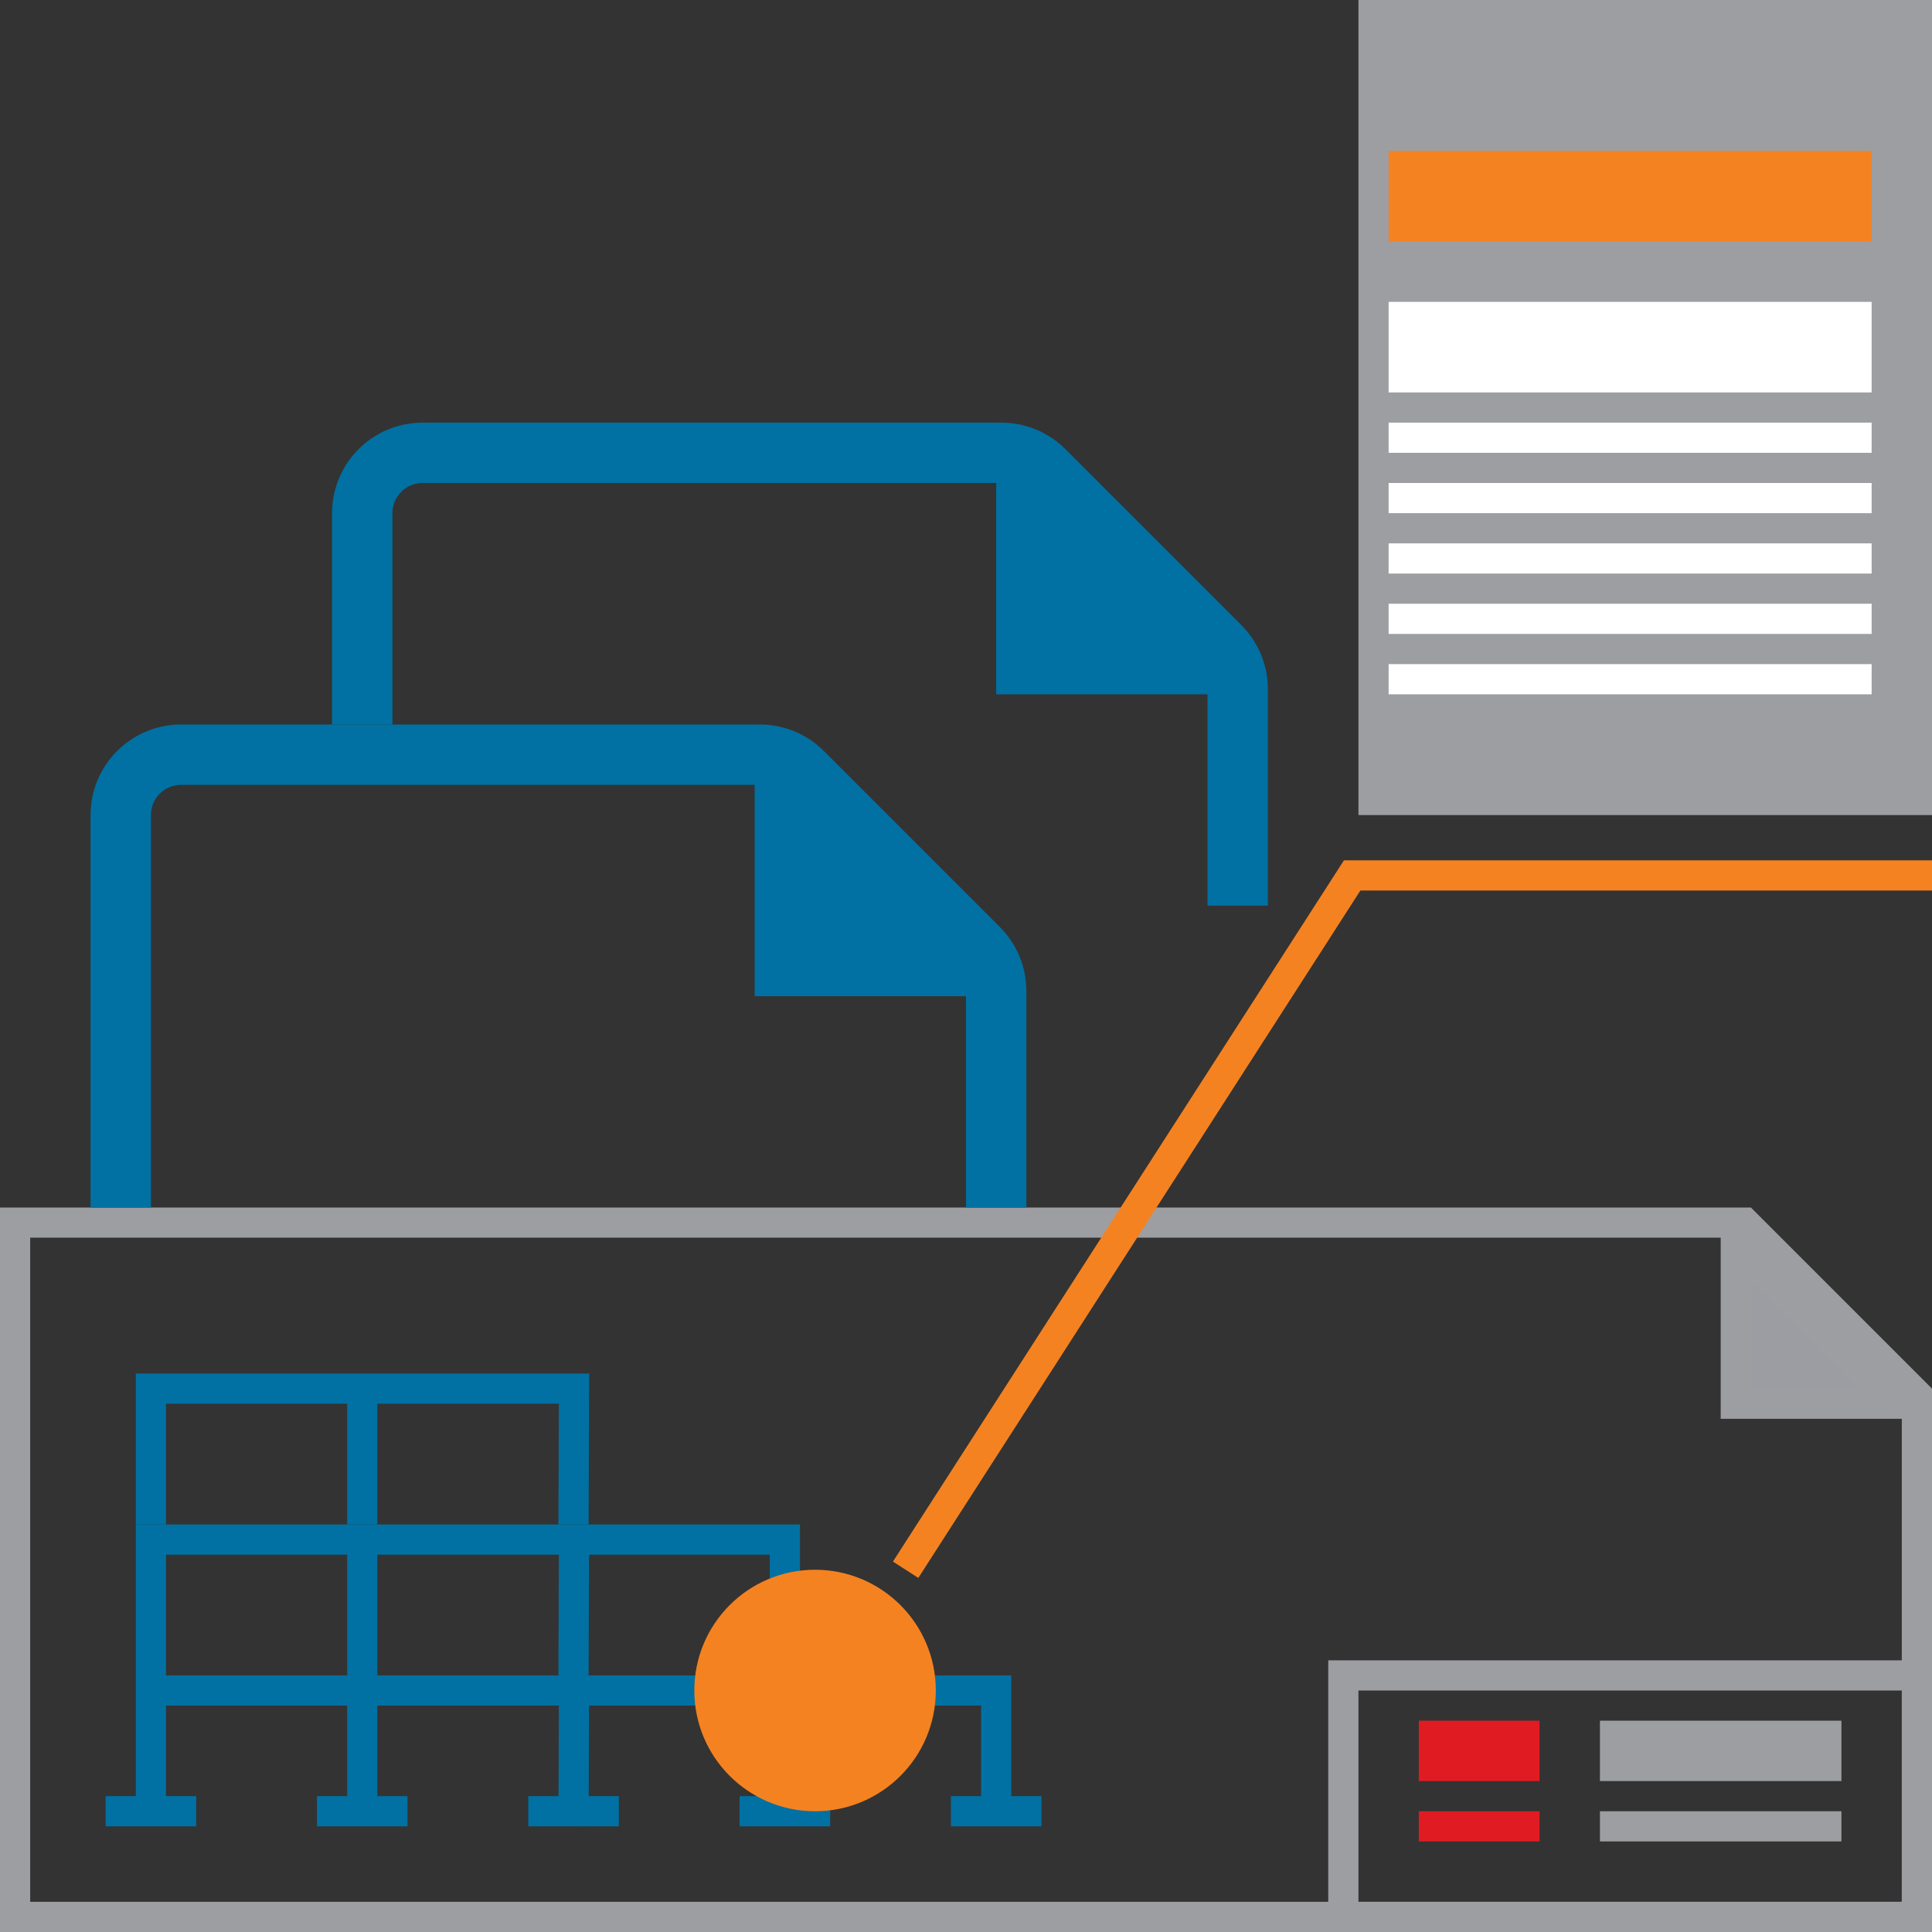 <svg xmlns="http://www.w3.org/2000/svg" width="64" height="64" viewBox="0 0 64 64" fill="none"><rect x="0" y="0" width="64" height="64" fill="#333333" stroke="none"/><g clip-path="url(#clip0_5_143)"><path d="M5 60V56H12M5 60H6M5 60H4M33 60V56H26M33 60H32M33 60H34M19.015 56L19 60M19.015 56H12M19.015 56L26 56M19 60H20M19 60H18M12 56V60M26 56V60M26 60H25M26 60H27M11 60H13" stroke="#0071A2" stroke-linecap="square"></path><path d="M5 55V51H12M19.015 51L19 55M19.015 51H12M19.015 51L26 51V55M12 51V55" stroke="#0071A2" stroke-linecap="square"></path><path d="M5 50V46H12M19 50L19.015 46H12M12 46V50" stroke="#0071A2" stroke-linecap="square"></path><path d="M57.5 46.5V41.207L60.146 43.854L62.793 46.5H57.5Z" fill="#9C9DA3" stroke="#9D9EA2"></path><path d="M0.5 40.5H57.793L63.5 46.207V63.5H0.5V40.5Z" stroke="#9D9EA2"></path><path d="M44.5 55.5H63.5V63C63.5 63.276 63.276 63.5 63 63.5H44.5V55.5Z" stroke="#9D9EA2"></path><line x1="53" y1="58" x2="61" y2="58" stroke="#9D9EA2" stroke-width="2"></line><line x1="53" y1="60.5" x2="61" y2="60.5" stroke="#9D9EA2"></line><line x1="47" y1="58" x2="51" y2="58" stroke="#E11B22" stroke-width="2"></line><line x1="47" y1="60.5" x2="51" y2="60.5" stroke="#E11B22"></line><path d="M30 52L44.792 29H64" stroke="#F58220"></path><rect x="45" width="19" height="27" fill="#9D9EA2"></rect><rect x="46" y="5" width="16" height="3" fill="#F58220"></rect><rect x="46" y="10" width="16" height="3" fill="white"></rect><rect x="46" y="20" width="16" height="1" fill="white"></rect><rect x="46" y="22" width="16" height="1" fill="white"></rect><rect x="46" y="18" width="16" height="1" fill="white"></rect><rect x="46" y="16" width="16" height="1" fill="white"></rect><rect x="46" y="14" width="16" height="1" fill="white"></rect><circle cx="27" cy="56" r="4" fill="#F58220"></circle><path d="M4 40V27C4 25.895 4.895 25 6 25H25.172C25.702 25 26.211 25.211 26.586 25.586L32.414 31.414C32.789 31.789 33 32.298 33 32.828V40" stroke="#0071A2" stroke-width="2"></path><path d="M12 24V17C12 15.895 12.895 15 14 15H33.172C33.702 15 34.211 15.211 34.586 15.586L40.414 21.414C40.789 21.789 41 22.298 41 22.828V30" stroke="#0071A2" stroke-width="2"></path><path d="M25 25L29 29L33 33H25V25Z" fill="#0071A2"></path><path d="M33 15L37 19L41 23H33V15Z" fill="#0071A2"></path></g><defs><clipPath id="clip0_5_143"><rect width="64" height="64" fill="white"></rect></clipPath></defs></svg>